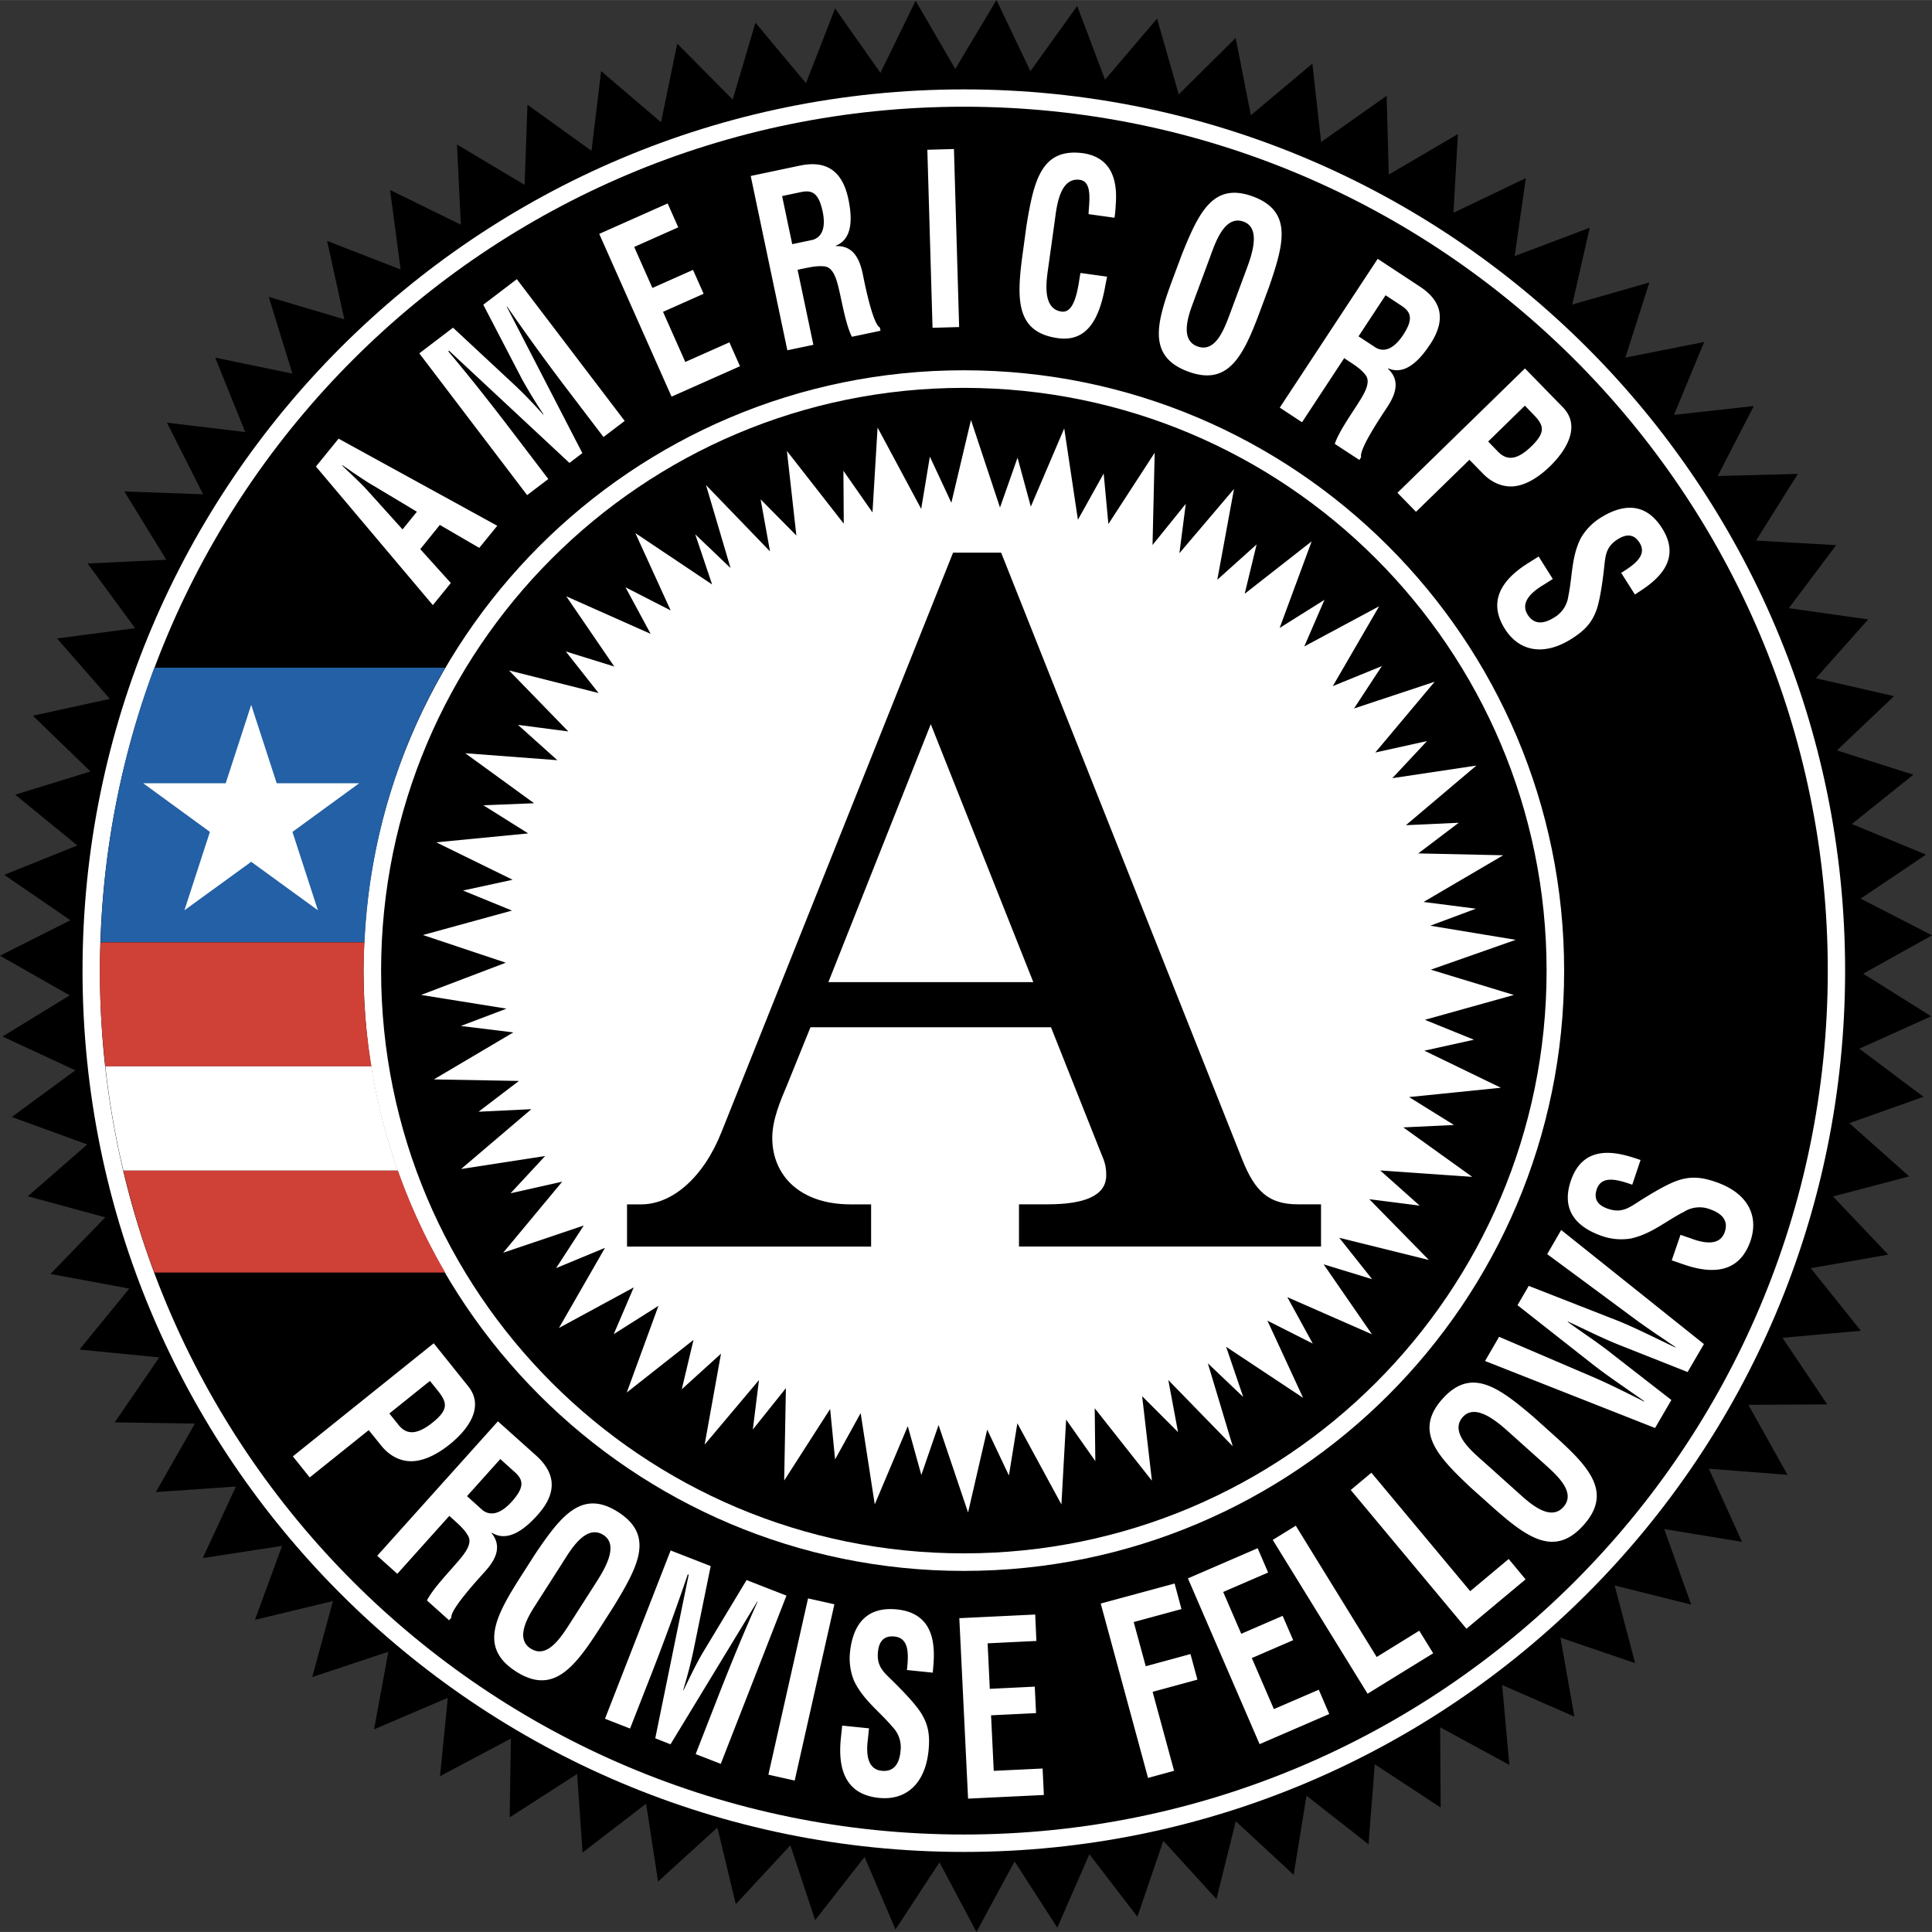 <svg xmlns="http://www.w3.org/2000/svg" width="2500" height="2500" viewBox="0 0 43.938 43.936"><rect x="0" y="0" width="43.938" height="43.936" fill="#333333" stroke="none"/><path d="M16.663 2.264L17.18.515l1.15 1.376.662-1.701 1.031 1.466.8-1.64.902 1.551L22.662 0l.772 1.617L24.498.135l.633 1.676L26.314.422l.493 1.724L28.102.862l.345 1.758 1.399-1.173.199 1.782 1.49-1.051.049 1.792 1.572-.922-.101 1.79 1.646-.788-.254 1.773 1.707-.645-.398 1.747 1.754-.502-.545 1.708 1.791-.354-.686 1.657 1.815-.201-.821 1.592 1.823-.049-.951 1.517 1.822.104-1.076 1.433 1.804.256-1.189 1.338 1.777.407-1.299 1.234 1.739.552-1.399 1.122 1.688.696-1.489 1.001 1.624.834-1.565.873 1.547.969-1.635.736 1.459 1.095-1.687.599 1.363 1.211-1.734.456 1.257 1.324-1.763.307 1.14 1.424-1.783.159 1.018 1.515-1.793.01.89 1.592-1.789-.139.754 1.663-1.769-.291.613 1.719-1.74-.436.465 1.766-1.698-.579.317 1.796-1.643-.719.164 1.818-1.574-.857.012 1.826-1.498-.984-.143 1.82-1.41-1.106-.293 1.8-1.315-1.219-.441 1.77-1.207-1.324-.59 1.726-1.092-1.422-.73 1.671-.971-1.508-.867 1.605-.841-1.583-1 1.526-.704-1.648-1.124 1.435-.563-1.701-1.241 1.339-.419-1.742-1.349 1.227-.272-1.77-1.446 1.112-.122-1.788-1.535.987.028-1.792-1.612.855.177-1.782-1.677.717.325-1.764-1.731.575.471-1.728-1.774.427.617-1.682-1.804.277.755-1.627-1.822.126.888-1.557-1.824-.028 1.014-1.477-1.815-.179 1.133-1.387-1.793-.332 1.247-1.288-1.761-.478 1.35-1.179-1.714-.625 1.444-1.062-1.656-.768 1.528-.936L0 21.734l1.601-.807-1.505-1.032 1.663-.669-1.413-1.154 1.712-.528-1.31-1.268 1.75-.383-1.201-1.374 1.776-.234-1.081-1.471 1.791-.084-.955-1.554 1.791.064-.822-1.628 1.78.213-.682-1.692 1.755.363-.538-1.745 1.719.511-.391-1.783 1.671.649-.24-1.808 1.61.789-.088-1.824 1.538.919.065-1.823 1.456 1.048.219-1.813 1.362 1.164.369-1.789 1.261 1.273z"/><path d="M21.919 42.116c11.069 0 20.043-8.974 20.043-20.042 0-11.07-8.975-20.042-20.043-20.042S1.877 11.004 1.877 22.074c0 11.069 8.974 20.042 20.042 20.042z" fill="#fff"/><path d="M21.919 41.72c10.852 0 19.649-8.796 19.649-19.646 0-10.853-8.797-19.648-19.649-19.648-10.851 0-19.647 8.796-19.647 19.648 0 10.85 8.797 19.646 19.647 19.646z"/><path d="M21.919 35.725c7.54 0 13.653-6.11 13.653-13.65S29.459 8.42 21.919 8.42 8.268 14.534 8.268 22.074s6.111 13.651 13.651 13.651z" fill="#fff"/><path d="M21.919 35.326c7.319 0 13.254-5.932 13.254-13.252S29.238 8.82 21.919 8.82c-7.318 0-13.252 5.934-13.252 13.254s5.934 13.252 13.252 13.252z"/><path d="M6.66 33.12l3.204-2.572.785.979c.368.458.019.968-.43 1.327-.274.22-.628.409-.952.372-.271-.03-.479-.193-.623-.383l-.258-.32-1.342 1.076-.384-.479zm2.195-.975l.206.257c.167.209.391.259.78-.053.367-.295.33-.456.113-.726l-.176-.219-.923.741zM10.218 34.474l-1.182 1.317-.457-.41 2.745-3.058.865.775c.394.354.54.796.035 1.357-.3.335-.683.624-1.038.401l-.007.009c.231.288.118.577-.146.87-.112.127-.8.865-.769 1.055l-.052.057-.502-.45c.121-.245.467-.612.646-.819.165-.19.399-.444.294-.642-.084-.155-.221-.272-.352-.39l-.08-.072zm.403-.449l.358.322c.162.122.389.105.663-.201.307-.342.244-.5.075-.659l-.339-.306-.757.844zM12.169 35.344c.586-.867 1.061-1.486 1.888-.958.827.529.462 1.22-.08 2.115l-.315.494c-.591.923-1.077 1.561-1.926 1.018-.849-.543-.473-1.252.117-2.175l.316-.494zm.009 1.157c-.184.286-.463.764-.109.99.37.236.677-.236.89-.568l.567-.886c.177-.277.581-.883.197-1.129-.406-.26-.76.365-.931.633l-.614.96zM14.329 39.31l-.57-.223 1.493-3.827.911.355-.387 1.896c-.064.311-.147.618-.238.924l.008.003c.176-.366.296-.612.434-.848l.999-1.657.907.354-1.494 3.826-.571-.222.47-1.204c.296-.761.605-1.517.938-2.263l-.007-.003-1.973 3.247-.347-.136.76-3.719-.02-.01a53.145 53.145 0 0 1-.841 2.302l-.472 1.205zM17.475 40.359l.902-4.009.599.134-.903 4.009-.598-.134zM20.625 37.979c.042-.364.052-.728-.283-.762-.205-.021-.347.069-.375.348-.032.311.112.446.289.618.185.18.524.521.673.746.183.277.224.529.188.885-.079.772-.53 1.135-1.127 1.073-.733-.074-.941-.612-.868-1.344l.031-.3.61.062-.024.24c-.054.396.013.695.313.726.257.025.396-.131.427-.441a.665.665 0 0 0-.188-.564c-.287-.343-.661-.606-.868-1.041a1.355 1.355 0 0 1-.093-.643c.071-.697.424-1.047 1.069-.981.972.1.85 1.034.814 1.438l-.588-.06zM22.016 40.904l-.199-4.104 1.726-.083.027.601-1.109.054.049 1.035 1.023-.05.029.602-1.023.05.061 1.263 1.111-.053.029.602-1.724.083zM26.109 40.433l-1.076-3.966 1.68-.455.156.581-1.086.295.274 1.005 1.017-.277.158.582-1.019.277.488 1.796-.592.162zM28.646 39.665l-1.63-3.77 1.586-.686.238.553-1.022.442.411.951.941-.408.24.553-.941.407.502 1.161 1.021-.441.238.553-1.584.685zM31.102 38.518l-2.157-3.498.524-.323 1.84 2.986.968-.598.317.513-1.492.92zM33.35 37.04l-2.631-3.155.47-.393 2.247 2.694.875-.732.384.463-1.345 1.123zM33.447 33.829c-.762-.718-1.297-1.286-.641-2.017.656-.731 1.279-.262 2.076.417l.436.392c.816.731 1.367 1.313.695 2.064-.674.752-1.312.267-2.129-.465l-.437-.391zm1.145.177c.254.228.68.58.961.268.293-.327-.125-.707-.418-.971l-.783-.702c-.246-.219-.779-.715-1.084-.376-.322.359.24.809.477 1.021l.847.76zM36.77 30.027c.385.152.855.391 1.332.617l.004-.008c-.082-.057-.164-.109-.244-.168a16.537 16.537 0 0 1-.863-.607l-1.812-1.34.318-.549 3.246 2.594-.371.636-1.525-.604c-.406-.159-.797-.361-1.197-.544l-.006.007c.359.26.727.498 1.066.772l1.293 1.005-.371.637-3.867-1.524.32-.55 2.076.889c.324.138.641.292.955.45.09.042.176.087.264.133l.006-.008c-.432-.306-.871-.598-1.195-.856l-1.688-1.327.256-.439 2.003.784zM37.121 26.942c-.348-.123-.697-.216-.807.103-.066.195-.01.354.254.444.295.101.459-.009.668-.143.215-.139.625-.392.879-.485.312-.116.566-.099.904.018.734.252.984.773.791 1.341-.24.696-.812.778-1.506.54l-.285-.098.199-.58.227.078c.375.143.68.145.779-.141.084-.244-.039-.416-.334-.518a.662.662 0 0 0-.592.057c-.4.201-.74.506-1.211.608a1.344 1.344 0 0 1-.646-.054c-.664-.229-.924-.651-.715-1.264.318-.926 1.201-.595 1.584-.468l-.189.562zM11.503 21.893l-1.927.733 1.943.312-1.039.394 1.195.146-1.808 1.069 1.934.035-.918.7 1.201-.058-1.598 1.361 1.911-.295-.786.847 1.175-.264-1.343 1.616 1.833-.619-.629.969 1.112-.461-1.047 1.822 1.701-.923-.455 1.063 1.017-.644-.721 1.972 1.518-1.197-.267 1.123.892-.809-.372 2.068 1.236-1.469-.14 1.125.752-.94-.039 2.101 1.045-1.628.113 1.147.581-1.053.321 2.076.751-1.78.308 1.111.392-1.136.671 1.989.435-1.885.494 1.044.192-1.188 1.002 1.846.107-1.93.664.944-.014-1.202 1.301 1.648-.222-1.922.816.817-.221-1.184 1.465 1.505-.566-1.886.804.765-.388-1.14 1.75 1.16-.811-1.755 1.031.521-.578-1.055 1.924.844-1.099-1.591 1.103.338-.748-.942 2.039.505-1.355-1.382 1.146.146-.898-.8 2.093.146-1.568-1.125 1.152-.055-1.021-.635 2.088-.212-1.74-.843 1.128-.249-1.117-.453 2.024-.565-1.889-.575 1.932-.679-1.944-.321 1.039-.387-1.191-.153 1.811-1.062-1.932-.042.92-.697-1.201.055 1.603-1.356-1.912.287.789-.844-1.176.26 1.35-1.609-1.834.608.633-.964-1.115.455 1.054-1.816-1.703.914.459-1.06-1.019.639.728-1.969-1.523 1.192.271-1.122-.894.803.38-2.065-1.242 1.462.145-1.123-.756.936.049-2.098-1.053 1.621-.107-1.149-.586 1.052-.311-2.078-.76 1.779-.302-1.113-.399 1.134-.66-1.991-.446 1.882-.489-1.048-.197 1.188-.992-1.85-.116 1.93-.661-.947.008 1.203-1.293-1.654.215 1.923-.813-.822.214 1.184-1.456-1.509.558 1.887-.803-.767.384 1.141-1.746-1.169.803 1.759-1.027-.526.572 1.059-1.919-.854 1.092 1.597-1.103-.343.746.946-2.037-.514 1.348 1.387-1.144-.149.895.803-2.094-.158 1.565 1.137-1.154.046 1.02.64-2.091.203 1.737.851-1.129.245 1.114.456-2.025.556 1.885.63z" fill="#fff"/><path d="M10.126 15.184H3.51a19.577 19.577 0 0 0-1.223 6.246H8.29c.104-2.27.755-4.396 1.836-6.246z" fill="#2360a5"/><path d="M8.265 22.064c0-.043.003-.085.003-.128.002-.17.014-.338.022-.506H2.287c-.005.168-.014.337-.015.506l-.002.128c0 .738.045 1.468.126 2.186h6.051a13.71 13.71 0 0 1-.182-2.186zM3.51 28.939h6.615a13.59 13.59 0 0 1-1.076-2.319H2.806c.189.793.422 1.569.704 2.319z" fill="#cf4037"/><path d="M2.396 24.25c.089.806.226 1.597.41 2.37h6.243c-.271-.76-.47-1.554-.603-2.37h-6.05zM3.257 17.812h1.876l.58-1.783.58 1.783h1.876l-1.518 1.106.579 1.783-1.517-1.103-1.519 1.103.58-1.783-1.517-1.106zM9.844 13.761l-2.659-3.152.515-.634 3.609 1.981-.409.503-.897-.522-.445.551.695.77-.409.503zm-.689-1.722l.326-.402-.997-.598c-.166-.095-.316-.201-.474-.306a6.44 6.44 0 0 0-.223-.154l-.006.007c.062.061.128.126.196.187.136.133.271.258.398.401l.78.865zM12.47 10.893l-.482.366-2.452-3.224.767-.584 1.396 1.3c.228.214.445.443.655.676l.007-.005a11.055 11.055 0 0 1-.49-.801l-.88-1.692.763-.581 2.453 3.224-.482.366-.772-1.014a50.36 50.36 0 0 1-1.42-1.953l-.007.005 1.718 3.328-.293.223-2.738-2.552-.018.014c.519.617 1.016 1.25 1.503 1.89l.772 1.014zM15.273 9.02l-1.645-3.702 1.556-.692.241.543-1.002.446.414.933.924-.411.241.543-.923.411.506 1.14 1.003-.446.241.543-1.556.692zM18.139 6.134l.359 1.707-.592.124-.833-3.964 1.12-.236c.512-.106.948.033 1.101.763.091.433.098.906-.285 1.058l.002.011c.363-.016.528.242.608.623.034.164.222 1.141.391 1.227l.015.074-.65.137c-.126-.239-.216-.728-.275-.991-.056-.242-.121-.576-.34-.608-.173-.023-.345.019-.514.053l-.107.022zm-.122-.582l.465-.098c.191-.056.31-.247.227-.644-.094-.445-.257-.487-.482-.445l-.44.093.23 1.094zM21.208 7.454l-.118-4.049.605-.017.118 4.049-.605.017zM25.178 6.291c-.016.074-.031.154-.045.228-.133.729-.408 1.264-1.076 1.17-.984-.137-.939-.927-.789-1.996l.078-.573c.168-1.018.338-1.769 1.297-1.635.533.085.785.469.732 1.159-.006.103-.012.206-.029.307l-.59-.082c.01-.26.098-.739-.197-.78-.471-.065-.531.641-.574.951l-.155 1.113c-.047.331-.1.875.312.932.328.046.381-.623.43-.878l.606.084zM26.879 5.785c.385-.958.713-1.653 1.619-1.316.906.338.699 1.08.363 2.056l-.201.541c-.377 1.012-.713 1.729-1.645 1.381-.93-.347-.715-1.108-.338-2.121l.202-.541zm.25 1.113c-.117.314-.287.833.1.978.406.151.604-.369.74-.734l.361-.971c.113-.304.375-.973-.045-1.13-.445-.166-.656.511-.766.805l-.39 1.052zM30.57 8.144l-.959 1.458-.506-.333 2.227-3.384.957.63c.438.287.645.695.234 1.317-.244.37-.574.709-.953.544l-.006.009c.268.247.201.545-.014.87-.09.14-.652.961-.594 1.141l-.041.063-.559-.365c.082-.257.367-.665.512-.893.133-.211.322-.492.191-.669-.104-.14-.256-.233-.4-.328l-.089-.06zm.326-.496l.398.261c.174.096.393.046.617-.293.248-.378.162-.525-.025-.655l-.375-.247-.615.934zM31.781 11.206l2.9-2.828.863.884c.402.415.109.949-.297 1.345-.248.241-.576.46-.898.455-.268-.005-.49-.146-.648-.317l-.283-.29-1.215 1.184-.422-.433zm2.063-1.166l.225.232c.186.189.41.217.762-.126.332-.324.279-.478.041-.722l-.193-.199-.835.815zM36.869 13.027c.309-.19.596-.402.418-.685-.107-.171-.264-.226-.496-.079-.262.165-.277.36-.305.601-.025.252-.086.725-.168.977-.104.312-.275.495-.572.683-.646.41-1.201.281-1.52-.22-.387-.612-.096-1.104.514-1.49l.252-.159.322.511-.199.127c-.34.2-.531.433-.373.685.137.216.344.228.604.064a.659.659 0 0 0 .322-.49c.092-.432.068-.883.279-1.307a1.32 1.32 0 0 1 .441-.463c.584-.371 1.07-.311 1.412.231.516.814-.283 1.289-.619 1.506l-.312-.492z" fill="#fff"/><path d="M22.768 12.567l5.49 13.819c.285.704.59 1.002 1.26 1.002h.525v.96h-6.869v-.96h.648c.83 0 1.336-.189 1.336-.659 0-.214-.039-.32-.121-.512l-1.135-2.856h-5.47l-.526 1.299c-.163.383-.343.809-.343 1.215 0 .854.627 1.514 1.782 1.514h.466v.96H14.26v-.96h.323c.71 0 1.419-.618 1.824-1.641l5.268-13.18h1.093v-.001zm-1.6 3.901l-2.329 5.867H23.5l-2.332-5.867z"/></svg>